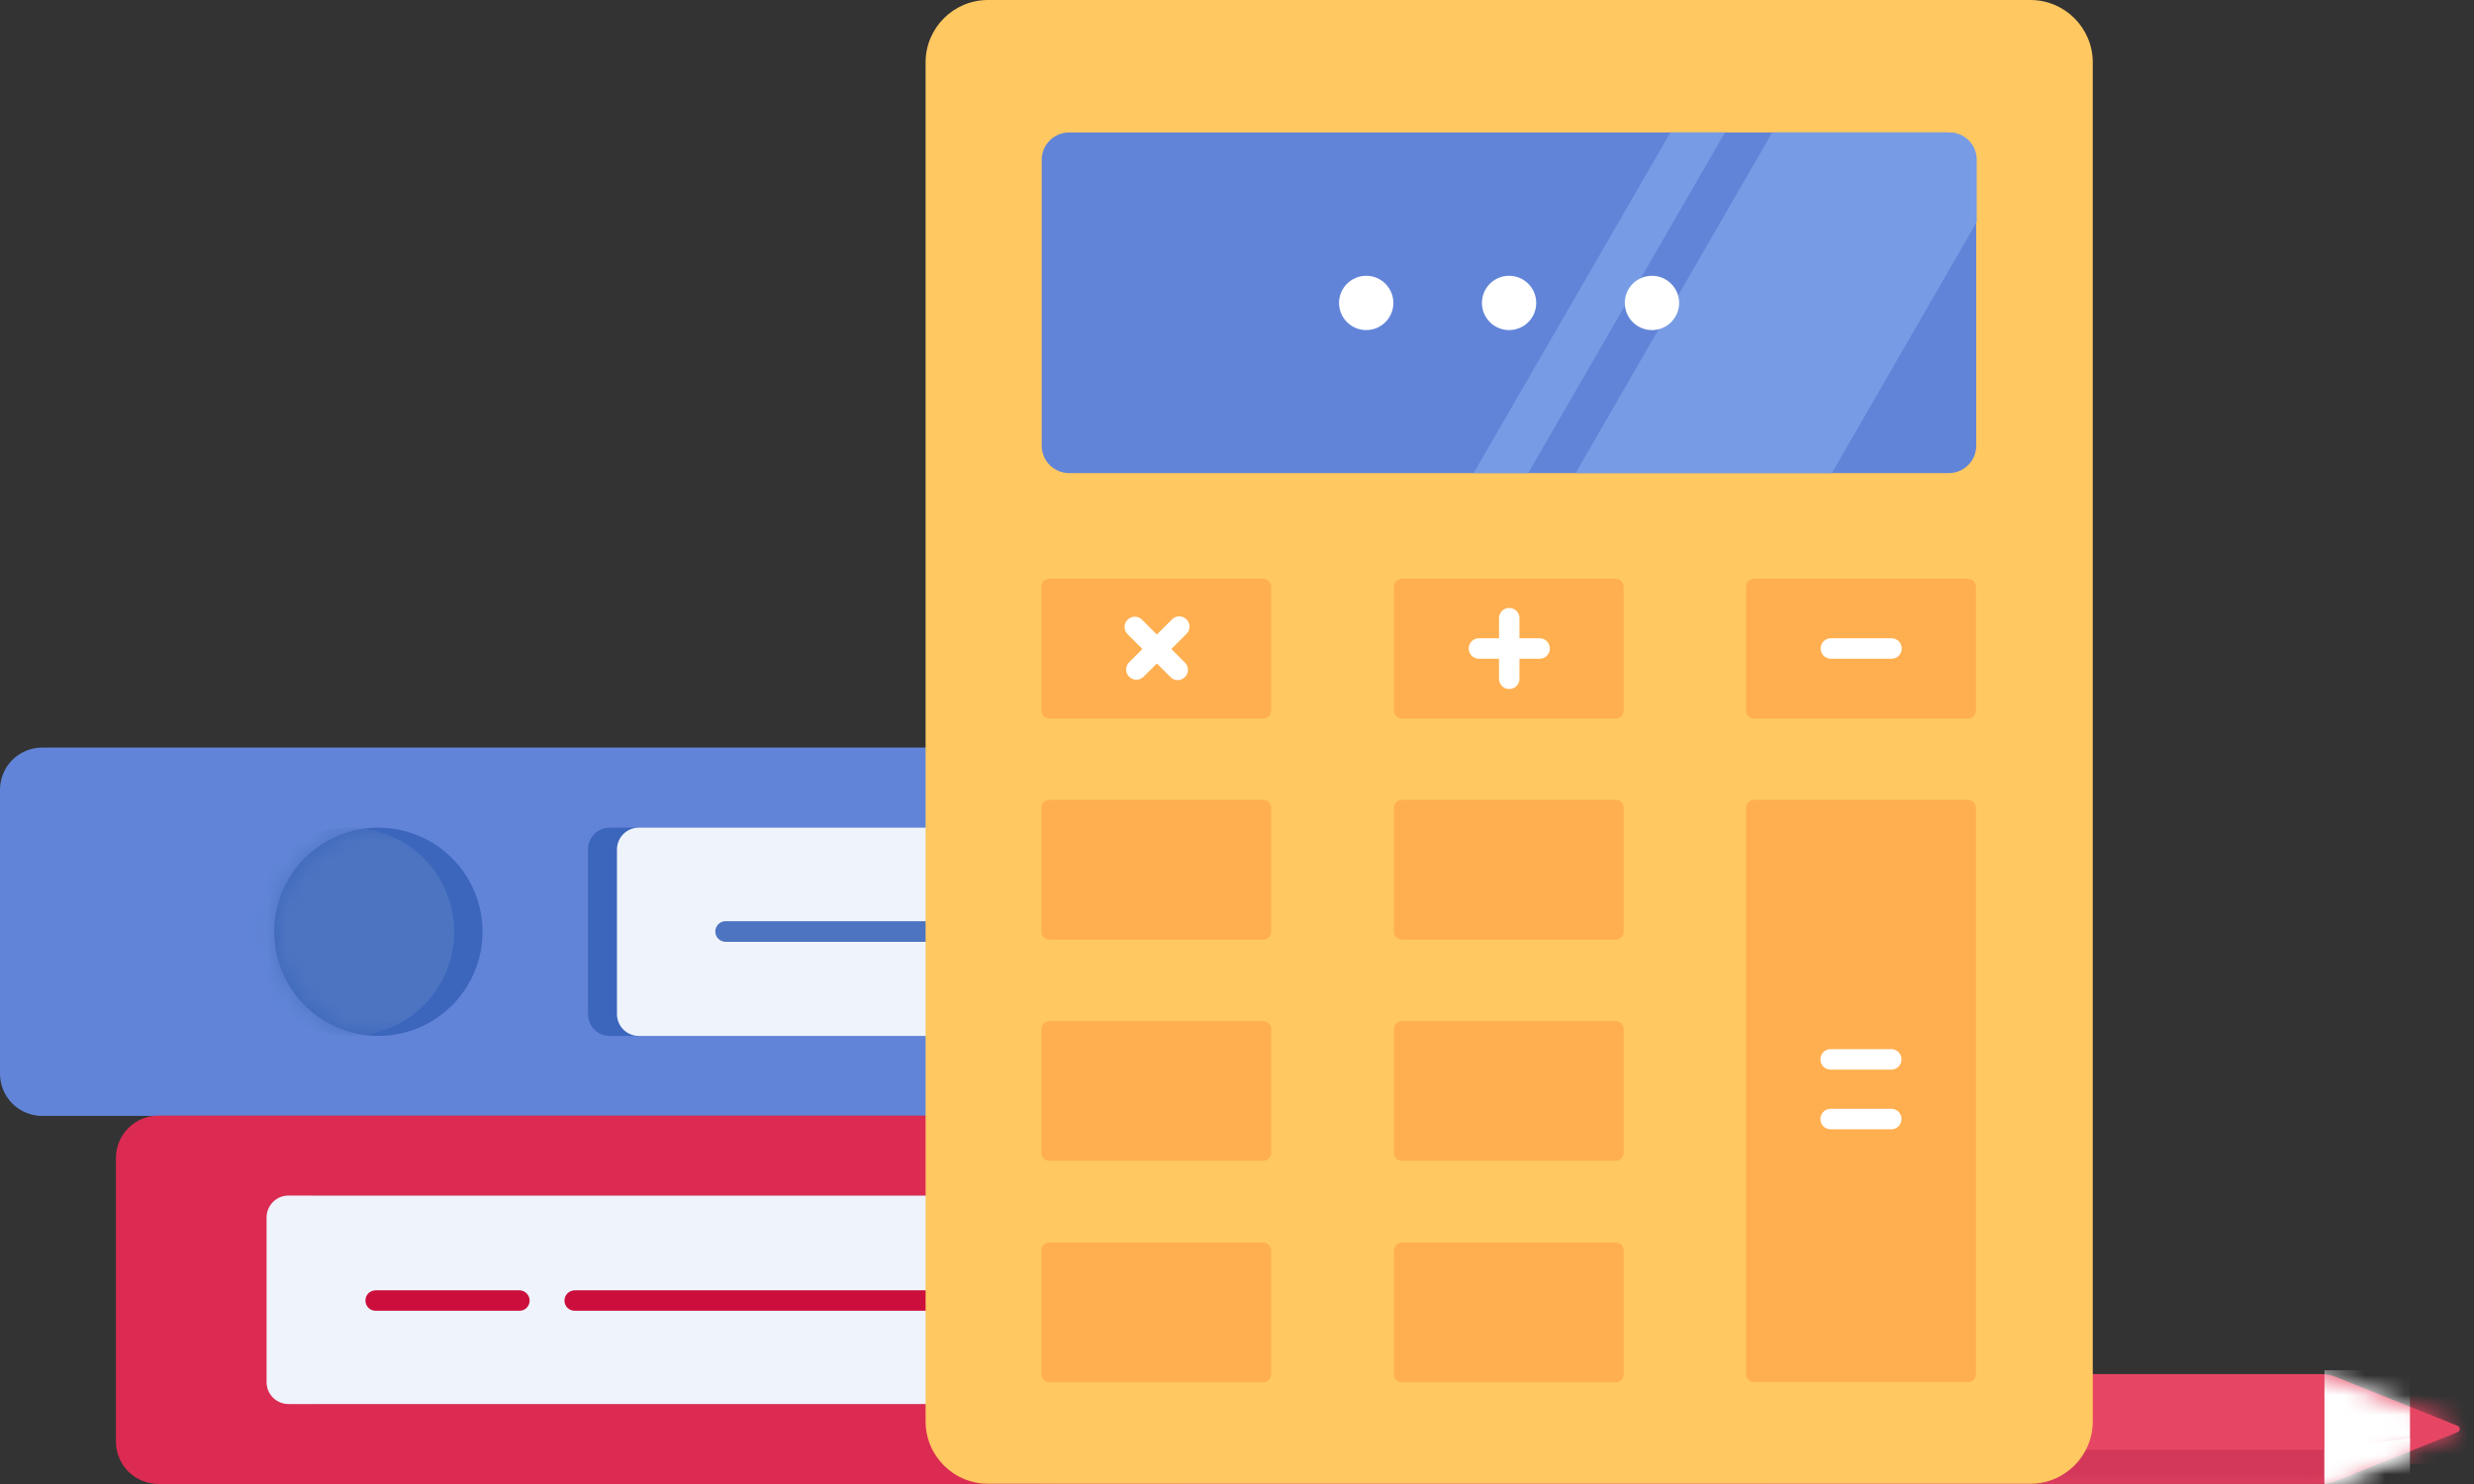 <svg width="125" height="75" viewBox="0 0 125 75" fill="none" xmlns="http://www.w3.org/2000/svg">
<rect x="0" y="0" width="125" height="75" fill="#333333" stroke="none"/>
<path d="M79.032 39.922V54.257C79.033 54.539 78.979 54.818 78.872 55.078C78.765 55.338 78.607 55.575 78.408 55.774C78.209 55.973 77.972 56.13 77.712 56.237C77.452 56.344 77.173 56.399 76.892 56.397H2.14C1.859 56.399 1.58 56.344 1.32 56.237C1.059 56.13 0.823 55.973 0.624 55.774C0.425 55.575 0.267 55.338 0.16 55.078C0.053 54.818 -0.001 54.539 2.48017e-05 54.257V39.922C-0.001 39.64 0.053 39.361 0.16 39.101C0.267 38.84 0.425 38.604 0.624 38.405C0.823 38.206 1.059 38.049 1.32 37.941C1.58 37.834 1.859 37.78 2.14 37.781H76.892C77.173 37.78 77.452 37.834 77.712 37.941C77.972 38.049 78.209 38.206 78.408 38.405C78.607 38.604 78.765 38.84 78.872 39.101C78.979 39.361 79.033 39.64 79.032 39.922Z" fill="#6184D8"/>
<path d="M70.001 42.934V51.249C70.001 51.395 69.973 51.54 69.916 51.675C69.86 51.809 69.778 51.932 69.674 52.035C69.57 52.138 69.447 52.219 69.311 52.274C69.176 52.329 69.031 52.356 68.885 52.355H30.813C30.52 52.355 30.238 52.239 30.031 52.031C29.824 51.824 29.707 51.542 29.707 51.249V42.934C29.707 42.641 29.824 42.36 30.031 42.152C30.238 41.945 30.52 41.828 30.813 41.828H68.885C69.031 41.827 69.176 41.855 69.311 41.909C69.447 41.964 69.57 42.046 69.674 42.148C69.778 42.251 69.86 42.374 69.916 42.509C69.973 42.644 70.001 42.788 70.001 42.934Z" fill="#3B66BC"/>
<path d="M71.425 42.934V51.249C71.425 51.542 71.309 51.824 71.101 52.031C70.894 52.239 70.612 52.355 70.319 52.355H32.288C32.142 52.356 31.997 52.329 31.861 52.274C31.726 52.219 31.603 52.138 31.499 52.035C31.396 51.932 31.313 51.809 31.257 51.675C31.201 51.54 31.172 51.395 31.172 51.249V42.934C31.172 42.788 31.201 42.644 31.257 42.509C31.313 42.374 31.396 42.251 31.499 42.148C31.603 42.046 31.726 41.964 31.861 41.909C31.997 41.855 32.142 41.827 32.288 41.828H70.36C70.646 41.839 70.917 41.96 71.116 42.166C71.314 42.373 71.425 42.648 71.425 42.934Z" fill="#EFF3FB"/>
<path d="M19.119 41.828C20.16 41.828 21.177 42.137 22.043 42.715C22.909 43.294 23.583 44.116 23.981 45.077C24.38 46.039 24.484 47.097 24.281 48.118C24.078 49.139 23.576 50.077 22.84 50.813C22.104 51.549 21.166 52.051 20.145 52.254C19.125 52.457 18.066 52.353 17.105 51.954C16.143 51.556 15.321 50.881 14.742 50.016C14.164 49.15 13.855 48.133 13.855 47.092C13.855 45.696 14.41 44.357 15.397 43.37C16.384 42.383 17.723 41.828 19.119 41.828Z" fill="#3B66BC"/>
<mask id="mask0_5941_5809" style="mask-type:luminance" maskUnits="userSpaceOnUse" x="13" y="41" width="12" height="12">
<path d="M19.119 41.828C20.16 41.828 21.177 42.137 22.043 42.715C22.909 43.294 23.583 44.116 23.981 45.077C24.38 46.039 24.484 47.097 24.281 48.118C24.078 49.139 23.576 50.077 22.84 50.813C22.104 51.549 21.166 52.051 20.145 52.254C19.125 52.457 18.066 52.353 17.105 51.954C16.143 51.556 15.321 50.881 14.742 50.016C14.164 49.15 13.855 48.133 13.855 47.092C13.855 45.696 14.41 44.357 15.397 43.37C16.384 42.383 17.723 41.828 19.119 41.828Z" fill="white"/>
</mask>
<g mask="url(#mask0_5941_5809)">
<path d="M17.695 41.828C18.736 41.83 19.753 42.141 20.617 42.72C21.481 43.3 22.154 44.122 22.551 45.084C22.948 46.046 23.05 47.104 22.846 48.125C22.642 49.145 22.14 50.082 21.403 50.817C20.667 51.552 19.729 52.052 18.708 52.255C17.688 52.457 16.63 52.352 15.668 51.953C14.707 51.555 13.886 50.88 13.308 50.015C12.73 49.149 12.422 48.132 12.422 47.092C12.422 46.4 12.558 45.714 12.823 45.075C13.088 44.436 13.477 43.855 13.967 43.366C14.457 42.877 15.038 42.49 15.678 42.226C16.318 41.962 17.003 41.827 17.695 41.828Z" fill="#4D74C1"/>
</g>
<path d="M36.673 46.555H55.843C55.981 46.555 56.114 46.61 56.212 46.708C56.31 46.806 56.365 46.938 56.365 47.077C56.365 47.215 56.31 47.348 56.212 47.446C56.114 47.544 55.981 47.599 55.843 47.599H36.663C36.525 47.599 36.392 47.544 36.294 47.446C36.196 47.348 36.141 47.215 36.141 47.077C36.141 47.008 36.155 46.939 36.182 46.875C36.209 46.811 36.248 46.753 36.298 46.704C36.347 46.655 36.406 46.617 36.47 46.592C36.535 46.566 36.604 46.553 36.673 46.555Z" fill="#4D74C1"/>
<path d="M58.639 46.555H65.899C66.036 46.557 66.166 46.614 66.262 46.711C66.358 46.809 66.411 46.94 66.411 47.077C66.411 47.214 66.358 47.345 66.262 47.443C66.166 47.54 66.036 47.596 65.899 47.599H58.639C58.501 47.599 58.368 47.544 58.27 47.446C58.172 47.348 58.117 47.215 58.117 47.077C58.117 46.938 58.172 46.806 58.27 46.708C58.368 46.61 58.501 46.555 58.639 46.555Z" fill="#4D74C1"/>
<path d="M5.859 58.523V72.859C5.859 73.426 6.085 73.971 6.486 74.372C6.888 74.773 7.432 74.999 7.999 74.999H88.691C89.258 74.999 89.802 74.773 90.204 74.372C90.605 73.971 90.831 73.426 90.831 72.859V58.523C90.831 57.955 90.605 57.411 90.204 57.01C89.802 56.608 89.258 56.383 88.691 56.383H7.999C7.432 56.383 6.888 56.608 6.486 57.01C6.085 57.411 5.859 57.955 5.859 58.523Z" fill="#DC2B52"/>
<path d="M14.879 61.528V69.853C14.879 70.146 14.995 70.427 15.203 70.635C15.41 70.842 15.692 70.959 15.985 70.959H54.057C54.203 70.96 54.348 70.933 54.483 70.878C54.619 70.823 54.742 70.741 54.846 70.639C54.95 70.536 55.032 70.413 55.088 70.278C55.144 70.144 55.173 69.999 55.173 69.853V61.528C55.171 61.233 55.052 60.952 54.843 60.745C54.634 60.538 54.351 60.422 54.057 60.422H15.985C15.692 60.425 15.413 60.542 15.206 60.749C14.999 60.955 14.882 61.235 14.879 61.528Z" fill="#B7083A"/>
<path d="M13.469 61.528V69.853C13.469 70.146 13.585 70.427 13.793 70.635C14 70.842 14.281 70.959 14.575 70.959H52.647C52.94 70.959 53.221 70.842 53.429 70.635C53.636 70.427 53.753 70.146 53.753 69.853V61.528C53.753 61.234 53.636 60.953 53.429 60.746C53.221 60.538 52.94 60.422 52.647 60.422H14.575C14.281 60.422 14 60.538 13.793 60.746C13.585 60.953 13.469 61.234 13.469 61.528Z" fill="#EFF3FB"/>
<path d="M65.772 60.422C64.729 60.42 63.708 60.727 62.839 61.306C61.971 61.884 61.294 62.707 60.893 63.67C60.492 64.634 60.386 65.694 60.588 66.718C60.791 67.742 61.292 68.682 62.029 69.421C62.766 70.159 63.706 70.662 64.729 70.867C65.753 71.071 66.814 70.967 67.778 70.569C68.742 70.17 69.566 69.494 70.146 68.626C70.726 67.759 71.035 66.739 71.035 65.695C71.035 64.299 70.481 62.959 69.494 61.97C68.507 60.981 67.169 60.425 65.772 60.422Z" fill="#B7083A"/>
<mask id="mask1_5941_5809" style="mask-type:luminance" maskUnits="userSpaceOnUse" x="60" y="60" width="12" height="11">
<path d="M65.772 60.422C64.729 60.42 63.708 60.727 62.839 61.306C61.971 61.884 61.294 62.707 60.893 63.67C60.492 64.634 60.386 65.694 60.588 66.718C60.791 67.742 61.292 68.682 62.029 69.421C62.766 70.159 63.706 70.662 64.729 70.867C65.753 71.071 66.814 70.967 67.778 70.569C68.742 70.17 69.566 69.494 70.146 68.626C70.726 67.759 71.035 66.739 71.035 65.695C71.035 64.299 70.481 62.959 69.494 61.97C68.507 60.981 67.169 60.425 65.772 60.422Z" fill="white"/>
</mask>
<g mask="url(#mask1_5941_5809)">
<path d="M67.195 60.422C66.152 60.422 65.133 60.731 64.266 61.311C63.398 61.89 62.722 62.714 62.323 63.677C61.924 64.641 61.82 65.701 62.023 66.724C62.227 67.747 62.729 68.687 63.466 69.424C64.204 70.162 65.144 70.664 66.167 70.868C67.19 71.071 68.25 70.967 69.214 70.568C70.177 70.168 71.001 69.493 71.58 68.625C72.16 67.758 72.469 66.738 72.469 65.695C72.469 64.297 71.913 62.955 70.924 61.966C69.935 60.977 68.594 60.422 67.195 60.422Z" fill="#CC0E3C"/>
</g>
<path d="M48.221 65.211H29.042C28.904 65.211 28.77 65.266 28.672 65.364C28.575 65.462 28.52 65.595 28.52 65.733C28.52 65.801 28.533 65.869 28.559 65.931C28.586 65.994 28.624 66.051 28.673 66.099C28.722 66.147 28.78 66.184 28.843 66.209C28.906 66.234 28.974 66.246 29.042 66.245H48.221C48.357 66.245 48.487 66.191 48.584 66.095C48.679 65.999 48.733 65.869 48.733 65.733C48.735 65.665 48.723 65.597 48.697 65.534C48.672 65.471 48.635 65.413 48.587 65.364C48.539 65.316 48.483 65.277 48.42 65.251C48.357 65.225 48.29 65.211 48.221 65.211Z" fill="#CC0E3C"/>
<path d="M26.257 65.211H18.977C18.909 65.211 18.841 65.225 18.778 65.251C18.716 65.277 18.659 65.316 18.611 65.364C18.564 65.413 18.526 65.471 18.501 65.534C18.476 65.597 18.464 65.665 18.465 65.733C18.465 65.869 18.519 65.999 18.615 66.095C18.711 66.191 18.841 66.245 18.977 66.245H26.237C26.305 66.246 26.373 66.234 26.436 66.209C26.499 66.184 26.557 66.147 26.606 66.099C26.655 66.051 26.693 65.994 26.719 65.931C26.746 65.869 26.759 65.801 26.759 65.733C26.759 65.598 26.707 65.468 26.613 65.371C26.52 65.274 26.392 65.216 26.257 65.211Z" fill="#CC0E3C"/>
<path d="M52.77 74.166V70.285C52.77 70.064 52.857 69.852 53.012 69.695C53.167 69.538 53.378 69.448 53.599 69.445H117.281C117.534 69.447 117.784 69.496 118.019 69.589L124.163 72.056C124.197 72.068 124.226 72.091 124.246 72.12C124.267 72.149 124.278 72.184 124.278 72.22C124.278 72.256 124.267 72.291 124.246 72.32C124.226 72.35 124.197 72.372 124.163 72.384L118.019 74.852C117.784 74.945 117.534 74.993 117.281 74.995H53.609C53.499 74.997 53.39 74.976 53.288 74.935C53.187 74.894 53.094 74.833 53.016 74.756C52.938 74.679 52.876 74.587 52.834 74.486C52.791 74.384 52.77 74.276 52.77 74.166Z" fill="#E64663"/>
<mask id="mask2_5941_5809" style="mask-type:luminance" maskUnits="userSpaceOnUse" x="52" y="69" width="73" height="6">
<path d="M52.77 74.166V70.275C52.77 70.166 52.791 70.058 52.833 69.957C52.874 69.857 52.935 69.765 53.013 69.688C53.09 69.611 53.181 69.55 53.282 69.508C53.382 69.467 53.49 69.445 53.599 69.445H117.281C117.534 69.447 117.784 69.496 118.019 69.589L124.163 72.056C124.197 72.068 124.226 72.091 124.246 72.12C124.267 72.149 124.278 72.184 124.278 72.22C124.278 72.256 124.267 72.291 124.246 72.32C124.226 72.35 124.197 72.372 124.163 72.384L118.019 74.852C117.784 74.945 117.534 74.993 117.281 74.995H53.609C53.499 74.997 53.39 74.976 53.288 74.935C53.187 74.894 53.094 74.833 53.016 74.756C52.938 74.679 52.876 74.587 52.834 74.486C52.791 74.384 52.77 74.276 52.77 74.166Z" fill="white"/>
</mask>
<g mask="url(#mask2_5941_5809)">
<path d="M124.621 74.006V70.453H121.764V74.006H124.621Z" fill="#E64663"/>
<path d="M121.766 75.189V69.25H117.444V75.189H121.766Z" fill="white"/>
<path d="M59.766 75.197V69.258H52.802V75.197H59.766Z" fill="#E64663"/>
</g>
<mask id="mask3_5941_5809" style="mask-type:luminance" maskUnits="userSpaceOnUse" x="52" y="69" width="73" height="6">
<path d="M52.77 74.166V70.285C52.77 70.064 52.857 69.852 53.012 69.695C53.167 69.538 53.378 69.448 53.599 69.445H117.281C117.534 69.447 117.784 69.496 118.019 69.589L124.163 72.056C124.197 72.068 124.226 72.091 124.246 72.12C124.267 72.149 124.278 72.184 124.278 72.22C124.278 72.256 124.267 72.291 124.246 72.32C124.226 72.35 124.197 72.372 124.163 72.384L118.019 74.852C117.784 74.945 117.534 74.993 117.281 74.995H53.609C53.499 74.997 53.39 74.976 53.288 74.935C53.187 74.894 53.094 74.833 53.016 74.756C52.938 74.679 52.876 74.587 52.834 74.486C52.791 74.384 52.77 74.276 52.77 74.166Z" fill="white"/>
</mask>
<g mask="url(#mask3_5941_5809)">
<path d="M117.433 73.266H59.762V75.16H117.433V73.266Z" fill="#D33759"/>
<path d="M121.763 75.155H117.441V73.261L121.763 72.688V75.155Z" fill="white"/>
<path d="M59.761 73.266H52.48V75.16H59.761V73.266Z" fill="#C62C4E"/>
</g>
<path d="M102.584 0H49.919C48.178 0 46.766 1.412 46.766 3.154V71.833C46.766 73.575 48.178 74.987 49.919 74.987H102.584C104.326 74.987 105.738 73.575 105.738 71.833V3.154C105.738 1.412 104.326 0 102.584 0Z" fill="#FFC861"/>
<path d="M98.467 6.695H54.015C53.252 6.695 52.633 7.314 52.633 8.078V22.526C52.633 23.29 53.252 23.909 54.015 23.909H98.467C99.23 23.909 99.849 23.29 99.849 22.526V8.078C99.849 7.314 99.23 6.695 98.467 6.695Z" fill="#6184D8"/>
<path d="M63.82 29.25H53.027C52.801 29.25 52.617 29.433 52.617 29.66V35.906C52.617 36.132 52.801 36.316 53.027 36.316H63.82C64.046 36.316 64.229 36.132 64.229 35.906V29.66C64.229 29.433 64.046 29.25 63.82 29.25Z" fill="#FFAF50"/>
<path d="M81.628 29.25H70.835C70.609 29.25 70.426 29.433 70.426 29.66V35.906C70.426 36.132 70.609 36.316 70.835 36.316H81.628C81.855 36.316 82.038 36.132 82.038 35.906V29.66C82.038 29.433 81.855 29.25 81.628 29.25Z" fill="#FFAF50"/>
<path d="M99.425 29.25H88.632C88.406 29.25 88.223 29.433 88.223 29.66V35.906C88.223 36.132 88.406 36.316 88.632 36.316H99.425C99.651 36.316 99.835 36.132 99.835 35.906V29.66C99.835 29.433 99.651 29.25 99.425 29.25Z" fill="#FFAF50"/>
<path d="M63.82 40.422H53.027C52.801 40.422 52.617 40.605 52.617 40.831V47.078C52.617 47.304 52.801 47.487 53.027 47.487H63.82C64.046 47.487 64.229 47.304 64.229 47.078V40.831C64.229 40.605 64.046 40.422 63.82 40.422Z" fill="#FFAF50"/>
<path d="M81.628 40.422H70.835C70.609 40.422 70.426 40.605 70.426 40.831V47.078C70.426 47.304 70.609 47.487 70.835 47.487H81.628C81.855 47.487 82.038 47.304 82.038 47.078V40.831C82.038 40.605 81.855 40.422 81.628 40.422Z" fill="#FFAF50"/>
<path d="M63.82 51.602H53.027C52.801 51.602 52.617 51.785 52.617 52.011V58.258C52.617 58.484 52.801 58.667 53.027 58.667H63.82C64.046 58.667 64.229 58.484 64.229 58.258V52.011C64.229 51.785 64.046 51.602 63.82 51.602Z" fill="#FFAF50"/>
<path d="M81.628 51.602H70.835C70.609 51.602 70.426 51.785 70.426 52.011V58.258C70.426 58.484 70.609 58.667 70.835 58.667H81.628C81.855 58.667 82.038 58.484 82.038 58.258V52.011C82.038 51.785 81.855 51.602 81.628 51.602Z" fill="#FFAF50"/>
<path d="M63.82 62.797H53.027C52.801 62.797 52.617 62.98 52.617 63.206V69.453C52.617 69.679 52.801 69.862 53.027 69.862H63.82C64.046 69.862 64.229 69.679 64.229 69.453V63.206C64.229 62.98 64.046 62.797 63.82 62.797Z" fill="#FFAF50"/>
<path d="M81.628 62.797H70.835C70.609 62.797 70.426 62.98 70.426 63.206V69.453C70.426 69.679 70.609 69.862 70.835 69.862H81.628C81.855 69.862 82.038 69.679 82.038 69.453V63.206C82.038 62.98 81.855 62.797 81.628 62.797Z" fill="#FFAF50"/>
<path d="M99.425 40.422H88.632C88.406 40.422 88.223 40.605 88.223 40.831V69.442C88.223 69.668 88.406 69.852 88.632 69.852H99.425C99.651 69.852 99.835 69.668 99.835 69.442V40.831C99.835 40.605 99.651 40.422 99.425 40.422Z" fill="#FFAF50"/>
<path d="M99.874 8.067V11.221L92.553 23.909H79.609L89.542 6.695H98.492C98.673 6.694 98.853 6.729 99.02 6.797C99.188 6.865 99.34 6.966 99.469 7.094C99.597 7.221 99.699 7.373 99.769 7.54C99.838 7.707 99.874 7.886 99.874 8.067Z" fill="#779CE5"/>
<path d="M87.155 6.695L77.212 23.909H74.457L84.4 6.695H87.155Z" fill="#779CE5"/>
<path d="M76.26 30.727H76.25C75.968 30.727 75.738 30.956 75.738 31.239V34.31C75.738 34.593 75.968 34.822 76.25 34.822H76.26C76.543 34.822 76.772 34.593 76.772 34.31V31.239C76.772 30.956 76.543 30.727 76.26 30.727Z" fill="white"/>
<path d="M78.305 32.78V32.77C78.305 32.487 78.076 32.258 77.793 32.258H74.721C74.438 32.258 74.209 32.487 74.209 32.77V32.78C74.209 33.063 74.438 33.292 74.721 33.292H77.793C78.076 33.292 78.305 33.063 78.305 32.78Z" fill="white"/>
<path d="M96.086 32.78V32.77C96.086 32.487 95.857 32.258 95.574 32.258H92.502C92.219 32.258 91.99 32.487 91.99 32.77V32.78C91.99 33.063 92.219 33.292 92.502 33.292H95.574C95.857 33.292 96.086 33.063 96.086 32.78Z" fill="white"/>
<path d="M96.074 53.545V53.535C96.074 53.253 95.845 53.023 95.562 53.023H92.49C92.207 53.023 91.978 53.253 91.978 53.535V53.545C91.978 53.828 92.207 54.057 92.49 54.057H95.562C95.845 54.057 96.074 53.828 96.074 53.545Z" fill="white"/>
<path d="M96.074 56.561V56.551C96.074 56.268 95.845 56.039 95.562 56.039H92.49C92.207 56.039 91.978 56.268 91.978 56.551V56.561C91.978 56.844 92.207 57.073 92.49 57.073H95.562C95.845 57.073 96.074 56.844 96.074 56.561Z" fill="white"/>
<path d="M59.951 31.307L59.944 31.299C59.744 31.1 59.42 31.1 59.22 31.299L57.048 33.472C56.848 33.672 56.848 33.996 57.048 34.196L57.055 34.203C57.255 34.403 57.579 34.403 57.779 34.203L59.951 32.031C60.151 31.831 60.151 31.507 59.951 31.307Z" fill="white"/>
<path d="M59.865 34.221L59.872 34.214C60.072 34.014 60.072 33.69 59.872 33.489L57.7 31.317C57.5 31.117 57.176 31.117 56.976 31.317L56.969 31.324C56.769 31.524 56.769 31.849 56.969 32.048L59.141 34.221C59.341 34.421 59.665 34.421 59.865 34.221Z" fill="white"/>
<path d="M69.028 16.682C69.786 16.682 70.401 16.067 70.401 15.31C70.401 14.552 69.786 13.938 69.028 13.938C68.271 13.938 67.656 14.552 67.656 15.31C67.656 16.067 68.271 16.682 69.028 16.682Z" fill="white"/>
<path d="M76.247 16.682C77.005 16.682 77.619 16.067 77.619 15.31C77.619 14.552 77.005 13.938 76.247 13.938C75.489 13.938 74.875 14.552 74.875 15.31C74.875 16.067 75.489 16.682 76.247 16.682Z" fill="white"/>
<path d="M83.466 16.682C84.224 16.682 84.838 16.067 84.838 15.31C84.838 14.552 84.224 13.938 83.466 13.938C82.708 13.938 82.094 14.552 82.094 15.31C82.094 16.067 82.708 16.682 83.466 16.682Z" fill="white"/>
</svg>
